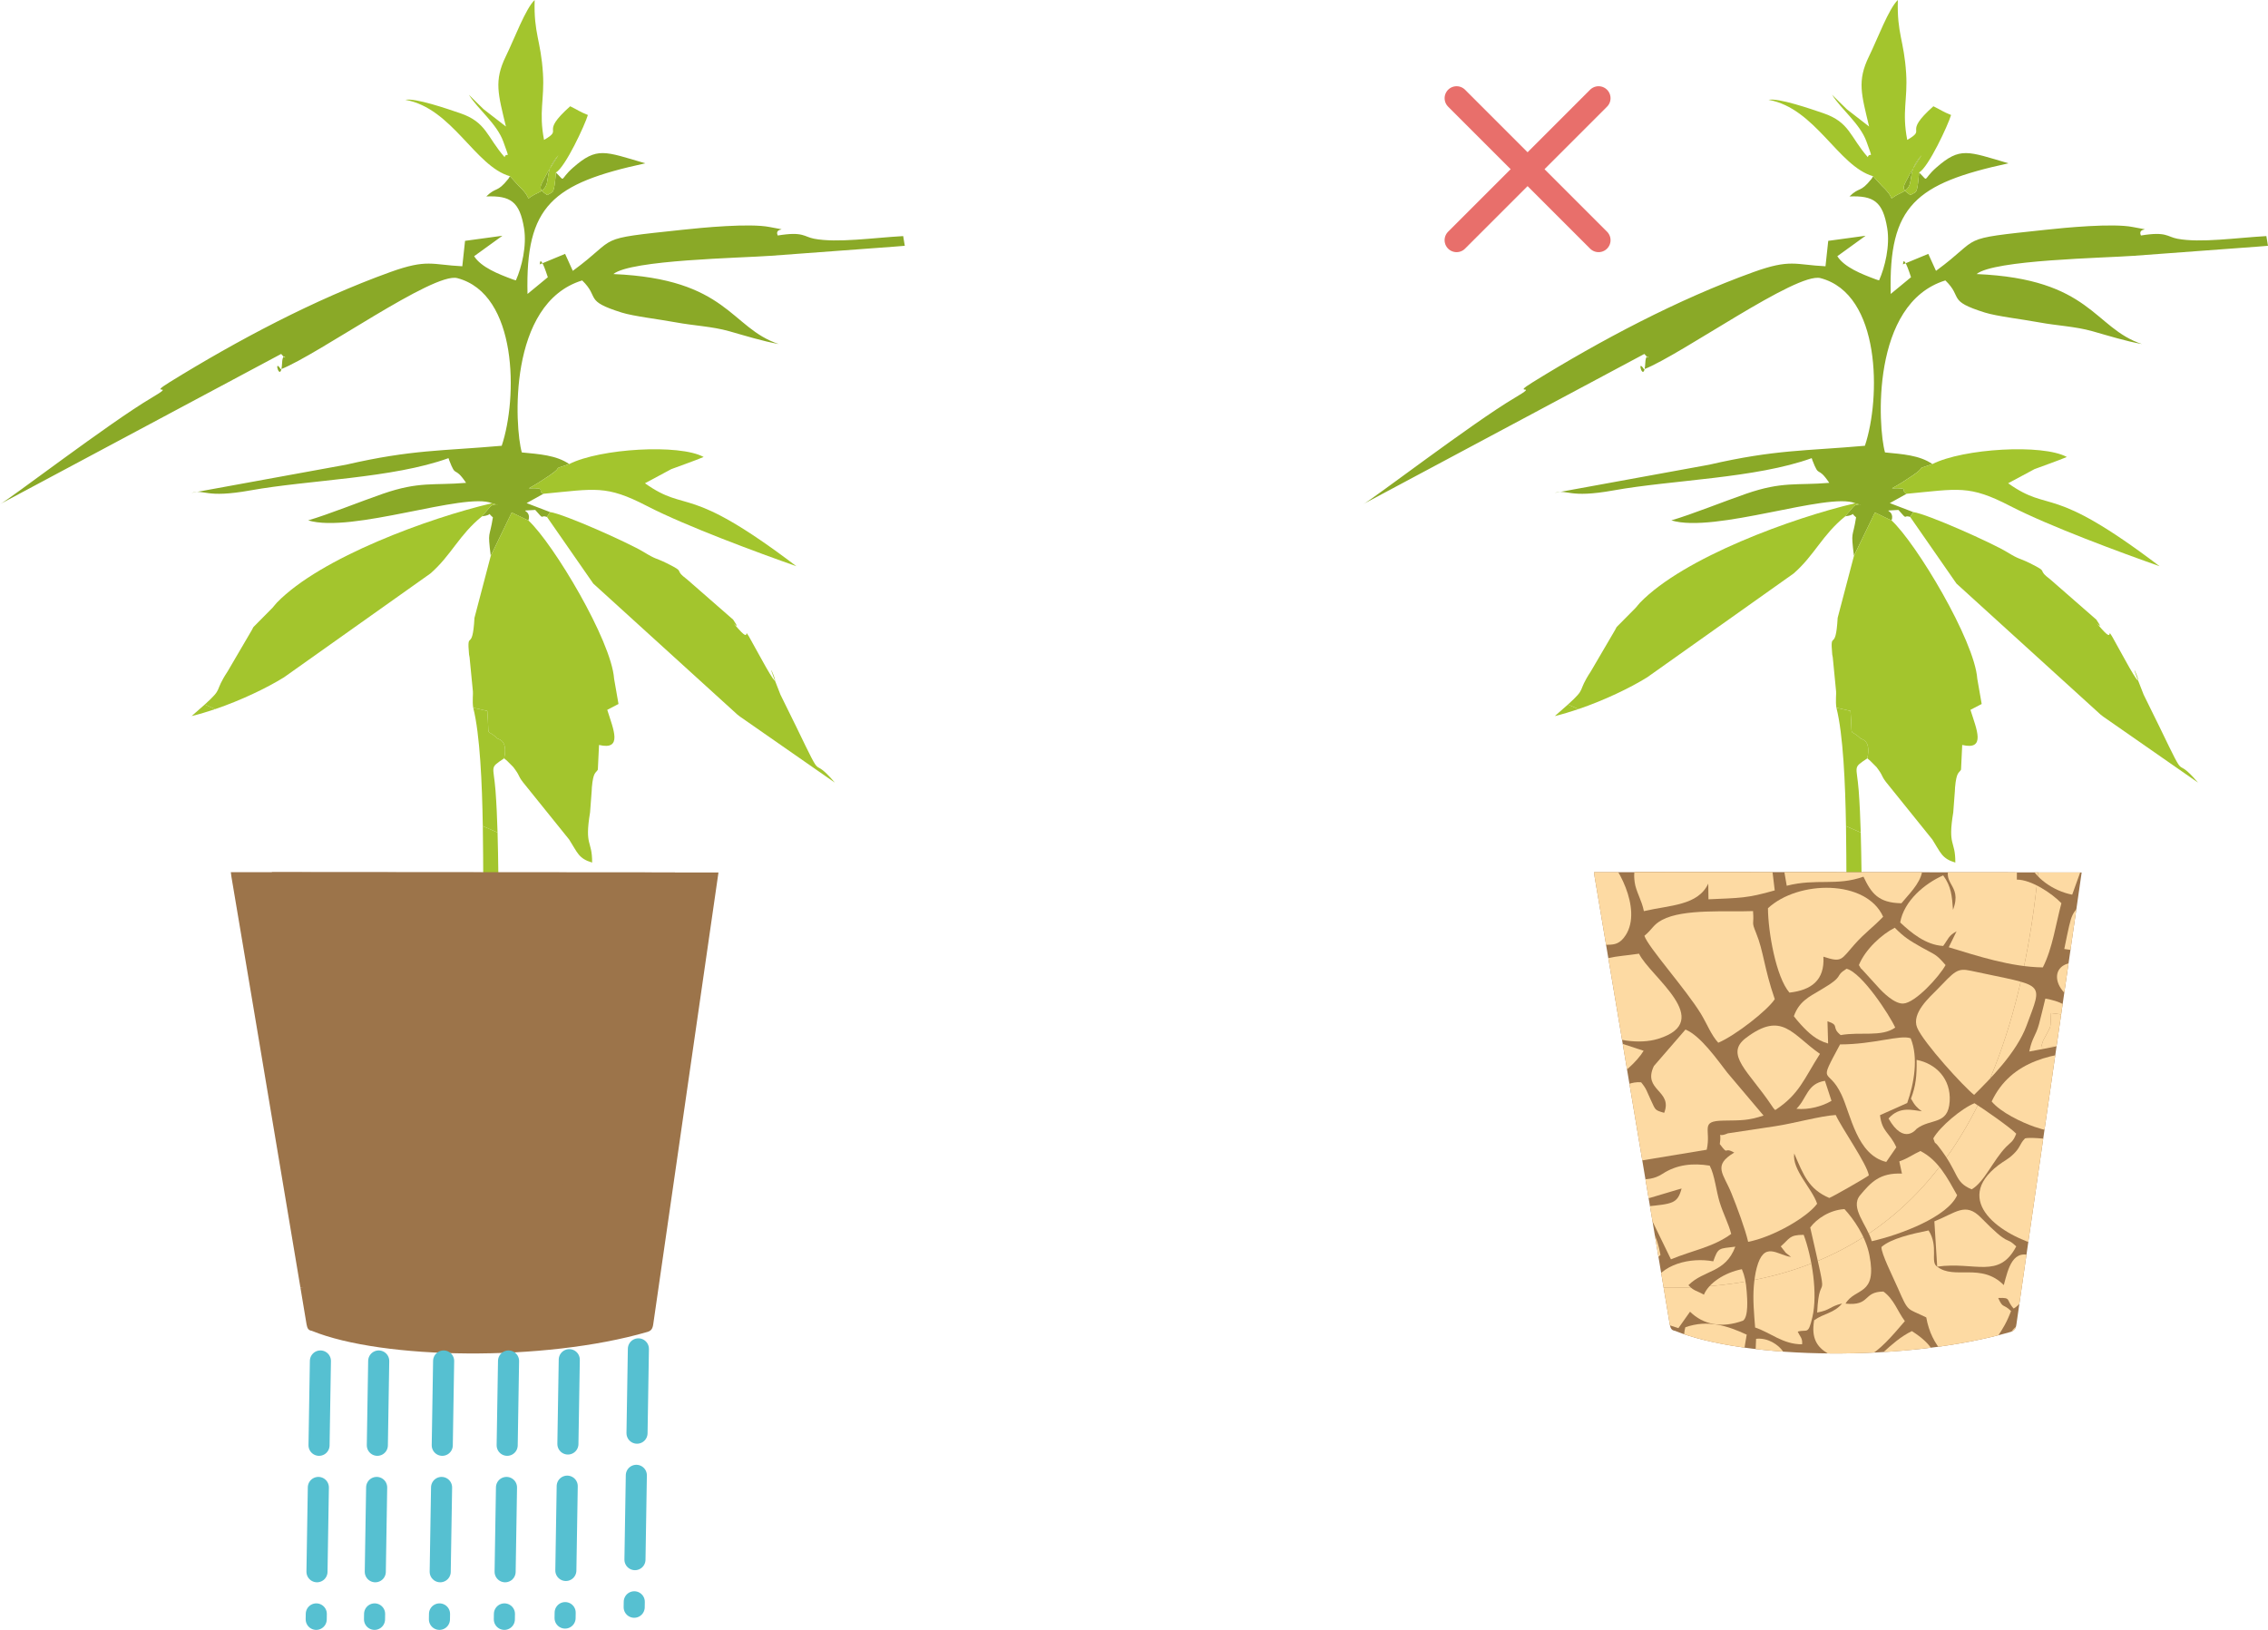 <?xml version="1.0" encoding="UTF-8"?>
<!DOCTYPE svg PUBLIC "-//W3C//DTD SVG 1.1//EN" "http://www.w3.org/Graphics/SVG/1.1/DTD/svg11.dtd">
<!-- Creator: CorelDRAW X6 -->
<svg xmlns="http://www.w3.org/2000/svg" xml:space="preserve" width="224px" height="161px" version="1.1" style="shape-rendering:geometricPrecision; text-rendering:geometricPrecision; image-rendering:optimizeQuality; fill-rule:evenodd; clip-rule:evenodd"
viewBox="0 0 316462 227461"
 xmlns:xlink="http://www.w3.org/1999/xlink">
 <defs>
  <style type="text/css">
   <![CDATA[
    .str1 {stroke:#E86F6B;stroke-width:3343.07;stroke-linecap:round}
    .str0 {stroke:#56C0D1;stroke-width:2941.9;stroke-linecap:round;stroke-linejoin:round;stroke-dasharray:11767.603 5883.801}
    .fil4 {fill:none}
    .fil6 {fill:none;fill-rule:nonzero}
    .fil0 {fill:#8AA927}
    .fil3 {fill:#9C744A}
    .fil1 {fill:#A3C52D}
    .fil5 {fill:#FDDAA3}
    .fil2 {fill:#9C744A;fill-rule:nonzero}
   ]]>
  </style>
    <clipPath id="id0" style="clip-rule:nonzero">
     <path d="M228123 121719l62340 44 -9099 63025c-88,665 -311,941 -809,1088 -14366,4188 -36954,3883 -46844,-153 -437,-61 -626,-303 -726,-913l-851 -5100c4975,-762 7952,-8028 5540,-14064 -121,-455 -303,-1110 -460,-1531 -80,-733 -220,-1441 -416,-2112 -119,-1394 -670,-3433 -1026,-4787 -206,-1175 -321,-2360 -651,-3497 -468,-2116 -224,-4351 -538,-6504 -48,-764 -103,-1710 -204,-2445 -38,-1269 -485,-3982 -847,-5070 -325,-1172 -602,-2380 -918,-3552 -211,-926 -510,-1815 -672,-2761 -120,-1030 -354,-1948 -587,-2929 -95,-707 -264,-1397 -381,-2116 -232,-2708 -1302,-5075 -2851,-6623z"/>
    </clipPath>
    <clipPath id="id1">
     <path d="M232134 179707c30947,389 48366,-18927 52259,-57949l-61972 -44 80 631 3116 18510 6517 38852zm-3644 -53546c672,4476 1313,8961 1963,13442l4789 32961c234,1622 449,3248 511,4923l-10103 -52175c866,0 1620,-54 2367,40 179,21 427,496 473,809zm1963 13442c-650,-4481 -1291,-8966 -1963,-13442 -46,-313 -294,-788 -473,-809 -747,-94 -1501,-40 -2367,-40l10103 52175c-62,-1675 -277,-3301 -511,-4923l-4789 -32961z"/>
    </clipPath>
 </defs>
 <g id="Слой_x0020_1">
  <g id="_1701679792">
   <g>
    <path class="fil0" d="M77571 24075c1427,1387 388,1072 2402,-694 3336,-2921 4364,-2258 10068,-591 -12982,2815 -16734,5897 -16437,18233l2835 -2335c-1514,-4657 -1008,-335 -1131,-1791l3542 -1467 1073 2368c6646,-4862 2664,-4382 15281,-5728 2730,-294 9364,-943 12185,-388 3333,659 517,-115 1132,1185 3589,-591 3629,174 5076,450 3247,613 8191,-129 12427,-369l224 1354 -1505 122 -17141 1270c-4266,319 -19597,562 -22014,2552 16013,681 16307,7524 23068,9767 -2246,-403 -4519,-1111 -6883,-1783 -2465,-694 -4862,-758 -7507,-1249 -2230,-415 -5874,-844 -7507,-1357 -5355,-1677 -3015,-2058 -5526,-4488 -10435,3207 -9416,20503 -8424,24003 2403,239 4817,376 6614,1625 -2840,961 -510,71 -2735,1578 -1148,780 -1875,1236 -2900,1806 2638,-73 1042,265 2038,761l-2345 1304 3271 1252 -436 677c-1032,-366 -226,650 -1634,-978 -2844,200 -414,-234 -952,1478l-2329 -1119 -2927 6045c-451,-3633 -173,-2337 300,-5366 -980,-836 217,-351 -1526,-142l1099 -1286c617,-787 1943,-5 300,-544 -3750,-1593 -19599,4250 -25652,2391 2812,-817 7328,-2641 10422,-3710 5103,-1765 7044,-1140 11616,-1526 -1725,-2560 -1332,-489 -2367,-3183 -14,-32 -32,-189 -99,-259 -7782,2818 -19510,3032 -27627,4495 -6362,1146 -6343,-211 -8232,351l21554 -3932c9254,-2133 13408,-1907 21744,-2646 2223,-6648 2263,-21183 -6202,-23396 -3328,-873 -19366,10659 -24620,12720 -1152,-1778 25,2295 179,-906 90,-1862 981,110 -134,-1233l-39229 20957c963,-388 15315,-11395 21137,-14826 3704,-2187 -744,-162 2549,-2203 9404,-5804 20135,-11521 30786,-15358 5158,-1856 5785,-1013 10034,-804l383 -3549 5215 -712 -3948 2855c976,1543 3408,2502 5342,3219 111,39 321,116 487,152 817,-1847 1541,-4819 1133,-7293 -614,-3697 -1876,-4550 -5267,-4417 1454,-1415 1471,-447 3064,-2439 53,-69 179,-249 234,-388l1249 1377c2318,2157 325,2026 2612,981 2365,-1076 423,-2512 2902,-5280l-1496 2360c-1028,2065 -1545,2235 -49,3198 866,-583 910,70 1204,-3151z"/>
    <path class="fil1" d="M69426 116187l-2060 -900c-97,-5900 -388,-12773 -1337,-16518l1964 445c329,4247 -274,2215 1391,3834 148,144 1514,158 959,2782 -2093,1414 -1479,899 -1203,4510 138,1837 225,3802 286,5847z"/>
    <path class="fil1" d="M69426 116185l-2060 -899c47,2858 50,5491 62,7426l64 5480 2127 -351c-71,-4000 -87,-7964 -193,-11656z"/>
    <path class="fil1" d="M73730 72637c3463,3202 11578,16748 11955,22084l615 3525 -1570 817c866,2752 2190,5679 -1148,4901l-164 3444c-281,520 -635,232 -836,2497 -13,145 -13,334 -23,483l-226 2984c-796,4822 304,3813 289,7004 -1900,-562 -2029,-1373 -3209,-3218l-6131 -7609c-1042,-1249 -667,-1137 -1376,-2114 -84,-116 -189,-268 -276,-377l-944 -946c-64,-61 -243,-173 -343,-282 553,-2619 -811,-2634 -961,-2783 -1663,-1618 -1063,416 -1387,-3836l-1968 -440c-140,-918 2,-2046 -42,-2277l-463 -4743c-8,-109 -65,-298 -75,-405 -334,-3692 477,-82 757,-5120l2274 -8655 2920 -6051 2332 1117z"/>
    <path class="fil1" d="M76317 72138l437 -675c1923,254 10965,4294 13068,5576 1862,1135 1551,741 3232,1573 2875,1426 707,667 2862,2287l6384 5578c1506,2216 -1107,-801 747,1302 2295,2599 -335,-2252 3047,3925 4740,8657 -747,-3646 2803,5237l2253 4580c4122,8536 1699,3430 5336,7697l-13224 -9205c-105,-85 -255,-197 -361,-278l-20120 -18293 -6464 -9304z"/>
    <path class="fil1" d="M30034 98960l-1464 -642c2708,-2449 1182,-1570 3204,-4642l3378 -5773c67,-111 136,-288 208,-395l2664 -2691c99,-104 201,-251 296,-354 97,-101 202,-248 301,-350 6138,-6336 21324,-11846 30026,-13885 257,85 441,139 568,167 346,85 247,7 0,0 -237,-7 -614,53 -869,378l-1092 1289c-3204,2584 -4269,5415 -7194,7969l-20435 14493c-2392,1487 -6000,3212 -9591,4436z"/>
    <path class="fil1" d="M30034 98960l-1464 -642c-472,425 -1068,951 -1835,1615 1073,-263 2184,-594 3299,-973z"/>
    <path class="fil1" d="M77569 24073c-289,3223 -336,2566 -1202,3151 -1496,-959 -984,-1130 49,-3196l1494 -2358c-2480,2764 -535,4200 -2897,5277 -2291,1046 -302,1173 -2612,-983l-1250 -1372c-4870,-1383 -8052,-9500 -14593,-10660 1418,-284 5867,1261 7646,1866 3689,1253 3715,3304 6204,6133 308,-910 895,802 -182,-2173 -909,-2509 -3535,-4495 -4804,-6536 587,613 1379,1337 2063,2027l3106 2409c-1070,-4493 -1700,-6358 -10,-9805 1173,-2392 2751,-6656 4020,-7853 -139,4735 862,5575 1158,10248 229,3624 -608,5341 152,9279 2882,-1668 -776,-756 3647,-4697 1154,561 1234,722 2471,1218 -410,1389 -3143,7278 -4460,8025z"/>
    <path class="fil1" d="M75826 68911c-998,-497 597,-834 -2038,-763 1030,-575 1749,-1023 2902,-1805 2223,-1508 -105,-622 2728,-1578 4301,-2181 15406,-2841 18763,-989 -1491,610 -3034,1140 -4517,1695l-3674 1972c6086,4308 5659,-170 21130,11575 -5223,-1835 -15393,-5582 -20837,-8397 -5753,-2977 -7198,-2391 -14457,-1710z"/>
   </g>
   <g>
    <path class="fil2" d="M37909 121719l62340 44 -9099 63025c-88,665 -310,941 -809,1088 -14366,4188 -36954,3883 -46844,-153 -437,-61 -625,-303 -726,-913l-851 -5100c4975,-762 7952,-8028 5540,-14064 -120,-455 -303,-1110 -460,-1531 -80,-733 -220,-1441 -416,-2112 -119,-1394 -670,-3433 -1026,-4787 -206,-1175 -321,-2360 -651,-3497 -468,-2116 -224,-4351 -538,-6504 -48,-764 -103,-1710 -204,-2445 -38,-1269 -484,-3982 -847,-5070 -324,-1172 -602,-2380 -918,-3552 -210,-926 -510,-1815 -672,-2761 -120,-1030 -354,-1948 -587,-2929 -95,-707 -264,-1397 -381,-2116 -232,-2708 -1302,-5075 -2851,-6623z"/>
    <path class="fil3" d="M41920 179707c30947,389 48366,-18927 52259,-57949l-61972 -44 80 631 3116 18510 6517 38852zm-3644 -53546c672,4476 1313,8961 1963,13442l4789 32961c234,1622 449,3248 511,4923l-10102 -52175c865,0 1619,-54 2366,40 179,21 427,496 473,809zm1963 13442c-650,-4481 -1291,-8966 -1963,-13442 -46,-313 -294,-788 -473,-809 -747,-94 -1501,-40 -2366,-40l10102 52175c-62,-1675 -277,-3301 -511,-4923l-4789 -32961z"/>
   </g>
  </g>
  <line class="fil4 str0" x1="44705" y1="189933" x2="44120" y2= "225990" />
  <line class="fil4 str0" x1="52841" y1="189933" x2="52256" y2= "225990" />
  <line class="fil4 str0" x1="61900" y1="189933" x2="61314" y2= "225990" />
  <line class="fil4 str0" x1="70958" y1="189933" x2="70372" y2= "225990" />
  <line class="fil4 str0" x1="79431" y1="189753" x2="78846" y2= "225809" />
  <line class="fil4 str0" x1="89076" y1="188243" x2="88489" y2= "224300" />
  <g id="_1701685296">
   <path class="fil4 str1" d="M203244 13705c6604,6604 13208,13208 19812,19813"/>
   <path class="fil4 str1" d="M223055 13705c-6605,6604 -13209,13208 -19813,19813"/>
  </g>
  <g id="_1701686192">
   <path class="fil0" d="M267785 24075c1427,1387 388,1072 2402,-694 3336,-2921 4364,-2258 10067,-591 -12981,2815 -16733,5897 -16436,18233l2835 -2335c-1514,-4657 -1008,-335 -1131,-1791l3542 -1467 1073 2368c6646,-4862 2664,-4382 15281,-5728 2729,-294 9364,-943 12185,-388 3333,659 517,-115 1132,1185 3589,-591 3629,174 5076,450 3247,613 8191,-129 12427,-369l224 1354 -1505 122 -17141 1270c-4266,319 -19597,562 -22014,2552 16013,681 16307,7524 23068,9767 -2246,-403 -4519,-1111 -6883,-1783 -2466,-694 -4863,-758 -7507,-1249 -2230,-415 -5874,-844 -7507,-1357 -5355,-1677 -3015,-2058 -5526,-4488 -10435,3207 -9416,20503 -8424,24003 2403,239 4817,376 6614,1625 -2840,961 -510,71 -2735,1578 -1148,780 -1875,1236 -2900,1806 2638,-73 1042,265 2038,761l-2345 1304 3271 1252 -436 677c-1032,-366 -226,650 -1634,-978 -2845,200 -414,-234 -952,1478l-2329 -1119 -2927 6045c-451,-3633 -173,-2337 300,-5366 -980,-836 217,-351 -1527,-142l1100 -1286c617,-787 1943,-5 300,-544 -3750,-1593 -19599,4250 -25652,2391 2812,-817 7328,-2641 10422,-3710 5103,-1765 7044,-1140 11616,-1526 -1725,-2560 -1333,-489 -2367,-3183 -14,-32 -32,-189 -99,-259 -7783,2818 -19510,3032 -27627,4495 -6362,1146 -6343,-211 -8232,351l21554 -3932c9254,-2133 13408,-1907 21743,-2646 2224,-6648 2264,-21183 -6201,-23396 -3328,-873 -19366,10659 -24620,12720 -1152,-1778 25,2295 179,-906 90,-1862 981,110 -134,-1233l-39229 20957c963,-388 15315,-11395 21136,-14826 3705,-2187 -743,-162 2550,-2203 9404,-5804 20135,-11521 30786,-15358 5158,-1856 5785,-1013 10034,-804l383 -3549 5215 -712 -3948 2855c976,1543 3408,2502 5342,3219 110,39 321,116 487,152 817,-1847 1541,-4819 1133,-7293 -614,-3697 -1876,-4550 -5267,-4417 1454,-1415 1471,-447 3064,-2439 53,-69 179,-249 234,-388l1248 1377c2319,2157 326,2026 2613,981 2365,-1076 423,-2512 2902,-5280l-1496 2360c-1028,2065 -1545,2235 -49,3198 866,-583 910,70 1204,-3151z"/>
   <path class="fil1" d="M259639 116187l-2059 -900c-97,-5900 -388,-12773 -1337,-16518l1964 445c329,4247 -274,2215 1391,3834 148,144 1514,158 959,2782 -2093,1414 -1479,899 -1203,4510 138,1837 225,3802 285,5847z"/>
   <path class="fil1" d="M259639 116185l-2059 -899c47,2858 50,5491 62,7426l63 5480 2128 -351c-72,-4000 -87,-7964 -194,-11656z"/>
   <path class="fil1" d="M263944 72637c3463,3202 11578,16748 11954,22084l616 3525 -1570 817c866,2752 2190,5679 -1148,4901l-164 3444c-281,520 -635,232 -836,2497 -13,145 -13,334 -23,483l-226 2984c-796,4822 304,3813 289,7004 -1900,-562 -2029,-1373 -3209,-3218l-6131 -7609c-1042,-1249 -667,-1137 -1376,-2114 -84,-116 -189,-268 -276,-377l-944 -946c-64,-61 -243,-173 -343,-282 553,-2619 -811,-2634 -961,-2783 -1663,-1618 -1063,416 -1387,-3836l-1968 -440c-140,-918 2,-2046 -42,-2277l-463 -4743c-8,-109 -65,-298 -75,-405 -334,-3692 477,-82 757,-5120l2274 -8655 2920 -6051 2332 1117z"/>
   <path class="fil1" d="M266531 72138l436 -675c1924,254 10966,4294 13069,5576 1862,1135 1551,741 3232,1573 2875,1426 707,667 2862,2287l6384 5578c1506,2216 -1107,-801 747,1302 2295,2599 -335,-2252 3047,3925 4740,8657 -747,-3646 2803,5237l2253 4580c4122,8536 1699,3430 5336,7697l-13224 -9205c-105,-85 -255,-197 -361,-278l-20120 -18293 -6464 -9304z"/>
   <path class="fil1" d="M220248 98960l-1464 -642c2708,-2449 1182,-1570 3204,-4642l3378 -5773c67,-111 136,-288 208,-395l2664 -2691c99,-104 201,-251 296,-354 97,-101 202,-248 301,-350 6138,-6336 21324,-11846 30026,-13885 257,85 441,139 568,167 346,85 247,7 0,0 -238,-7 -614,53 -869,378l-1092 1289c-3204,2584 -4269,5415 -7194,7969l-20435 14493c-2392,1487 -6000,3212 -9591,4436z"/>
   <path class="fil1" d="M220248 98960l-1464 -642c-472,425 -1068,951 -1836,1615 1074,-263 2185,-594 3300,-973z"/>
   <path class="fil1" d="M267783 24073c-289,3223 -336,2566 -1202,3151 -1496,-959 -984,-1130 49,-3196l1494 -2358c-2480,2764 -535,4200 -2897,5277 -2291,1046 -302,1173 -2612,-983l-1251 -1372c-4869,-1383 -8051,-9500 -14592,-10660 1417,-284 5867,1261 7646,1866 3689,1253 3715,3304 6204,6133 308,-910 895,802 -182,-2173 -909,-2509 -3535,-4495 -4804,-6536 587,613 1379,1337 2063,2027l3106 2409c-1070,-4493 -1700,-6358 -11,-9805 1174,-2392 2752,-6656 4021,-7853 -139,4735 862,5575 1158,10248 229,3624 -609,5341 152,9279 2882,-1668 -776,-756 3647,-4697 1154,561 1234,722 2471,1218 -410,1389 -3143,7278 -4460,8025z"/>
   <path class="fil1" d="M266040 68911c-998,-497 596,-834 -2038,-763 1030,-575 1749,-1023 2902,-1805 2223,-1508 -105,-622 2728,-1578 4301,-2181 15406,-2841 18763,-989 -1491,610 -3034,1140 -4517,1695l-3674 1972c6086,4308 5658,-170 21130,11575 -5223,-1835 -15393,-5582 -20837,-8397 -5754,-2977 -7198,-2391 -14457,-1710z"/>
  </g>
  <g id="_1701687664">
   <path class="fil2" d="M228123 121719l62340 44 -9099 63025c-88,665 -311,941 -809,1088 -14366,4188 -36954,3883 -46844,-153 -437,-61 -626,-303 -726,-913l-851 -5100c4975,-762 7952,-8028 5540,-14064 -121,-455 -303,-1110 -460,-1531 -80,-733 -220,-1441 -416,-2112 -119,-1394 -670,-3433 -1026,-4787 -206,-1175 -321,-2360 -651,-3497 -468,-2116 -224,-4351 -538,-6504 -48,-764 -103,-1710 -204,-2445 -38,-1269 -485,-3982 -847,-5070 -325,-1172 -602,-2380 -918,-3552 -211,-926 -510,-1815 -672,-2761 -120,-1030 -354,-1948 -587,-2929 -95,-707 -264,-1397 -381,-2116 -232,-2708 -1302,-5075 -2851,-6623z"/>
   <g style="clip-path:url(#id0)">
    <g>
     <g>
      <path id="1" class="fil5" d="M293237 182664c-1120,-3215 -3607,-5655 -7463,-6366 -888,1602 -2591,3609 -3183,5926 -1446,5663 54,79 -3089,5401l1760 1208c1610,687 3285,1272 4447,2593l-6623 -2315c-1340,1175 -2223,1658 -2940,3466 1292,2402 5810,7178 7707,8470 1160,-391 6925,-3475 5486,-7092 1612,941 96,986 1765,1422 1145,300 4808,-1813 5782,-2402l-2704 -9506c-3183,241 -4804,2549 -7810,2600l6865 -3405z"/>
      <path class="fil5" d="M236418 202889l3100 0c473,-1121 1051,-2079 1489,-3517 413,-1347 807,-2582 339,-3811 -2541,-622 -3956,791 -5611,-999 1215,-652 2357,250 6034,352 1354,-2851 1327,-5265 1956,-8655 -2625,-1208 -5383,-2160 -8567,-1026 -615,2430 624,2709 2400,3993l1186 1011c-1182,35 -2396,22 -3345,-479 -1319,-699 -664,-544 -1408,-1767 -845,-1391 -2341,-1486 -3837,-2511 -2232,-1528 -4719,-4286 -7897,-4871 -1018,4742 532,8935 421,13909 4046,836 8575,-1175 11447,-227 1655,546 406,72 -647,1459 204,1056 2396,5775 2940,7139z"/>
      <path class="fil5" d="M272512 126971c-144,-1873 -217,-3227 -1371,-4807 -2589,1140 -5474,3569 -5999,6568 1484,1397 3549,3149 5999,3281 724,-970 719,-1423 1867,-2041l-1091 2223c3936,1192 8652,2758 13128,2811 1364,-2659 1827,-6162 2594,-8956 -1312,-1374 -4214,-3303 -6221,-3294l22 -2130c-2332,569 -1035,1017 -2417,607l-509 -226c-1761,-1016 -1083,776 -1076,-1793 846,-438 1112,-29 2268,-136 -368,-962 -1401,-2626 -2210,-3284 -1673,645 -1556,384 -2868,1737 -782,805 -1722,1696 -2236,2589 -1964,3401 1557,3072 120,6851z"/>
      <path class="fil5" d="M239971 159663c1318,1744 432,284 2012,1190 -3066,1817 -1494,2932 -384,5685 740,1832 1930,5007 2328,6768 3423,-657 8191,-3379 9625,-5315 -709,-2163 -3522,-4731 -3198,-7019 1306,3037 2016,4976 4896,6210 593,-227 4998,-2760 5518,-3146 -226,-1561 -3831,-6671 -4617,-8431 -2066,112 -5879,1180 -8478,1569l-6586 992c-1690,738 -789,-664 -1116,1497z"/>
      <path class="fil5" d="M224898 113427c325,1633 714,4829 1986,5511l1921 518c25,1463 -1065,1102 -706,3693 177,1268 998,2517 1279,4005 3659,-851 7540,-763 8983,-3840l28 2190c4401,-201 5342,-124 9247,-1242l-780 -6512 -6346 -390c-553,1779 -1235,5122 -3667,3440l2419 -465 904 -3864c-2437,-2143 -5747,-2310 -8063,-4288 -5702,-4869 -3584,326 -7205,1244z"/>
      <path class="fil5" d="M232210 155302c-1351,-381 -1202,-389 -1839,-1738 -645,-1364 -572,-1526 -1377,-2522 -2519,-236 -4901,2263 -7151,4083 484,555 -518,371 1335,931 1125,339 1167,167 2255,30 333,1498 1949,4311 2803,6004l9909 -1638c660,-2870 -1050,-4016 2364,-4065 2505,-37 3415,5 5568,-704l-5062 -5992c-1359,-1750 -3736,-5160 -5833,-6011l-4408 5092c-1640,3430 2678,3383 1436,6530z"/>
      <path class="fil5" d="M229453 130599c475,1537 5789,7456 7870,10863 872,1429 1446,2989 2435,4058 2357,-996 6874,-4514 7883,-6082 -1511,-4385 -1548,-6663 -2612,-9254 -696,-1693 -251,-1009 -422,-3037 -3538,152 -9721,-374 -12705,1242 -1260,682 -1267,1218 -2449,2210z"/>
      <path class="fil5" d="M270306 176768c-1033,-615 252,-2761 -1202,-5053 -2337,473 -5247,1133 -6576,2313 -45,900 1573,4091 2317,5794 1487,3407 1222,2696 3934,4032 741,4149 3308,6156 5938,7854l942 -976c224,-291 462,-694 804,-1177 1520,-2153 3074,-3662 4144,-6597 -1138,-1092 -1100,-284 -1787,-1815 1892,-76 1023,234 2157,1474 1425,-781 4122,-4970 2876,-7178 -3022,-1431 -3639,1628 -4254,3905 -3154,-3188 -6900,-692 -9293,-2576z"/>
      <path class="fil5" d="M217896 129581c-2490,379 -2800,1342 -2537,4070 2607,518 3218,674 5720,-960 2714,-1771 4200,249 5763,-2188 2367,-3690 -1290,-10168 -3324,-11623 1223,-2056 -111,-5264 -1239,-6974 -3804,473 -5409,3147 -6450,6846 -1443,5125 -52,7934 2067,10829z"/>
      <path class="fil5" d="M275454 152797c2213,-2195 5920,-5874 7323,-9670 2335,-6317 2683,-5376 -7779,-7651 -1931,-421 -2239,79 -4754,2676 -936,966 -3577,3241 -2732,5267 873,2090 6509,8263 7942,9378z"/>
      <path class="fil5" d="M265794 184369c-1031,-1374 -1514,-3066 -2995,-4124 -2909,25 -1765,2043 -5284,1685 1335,-2287 4468,-1028 3330,-6780 -522,-2639 -2215,-5043 -3474,-6412 -2036,110 -3883,1342 -4782,2564 2813,12381 1284,5237 969,11873 1951,-373 1659,-821 3481,-1267 -1145,1377 -2523,1356 -3905,2342 -428,2526 416,3727 1879,4617 4424,2688 6962,1 10781,-4498z"/>
      <path class="fil5" d="M288696 165321c2858,-708 2584,-2395 3420,-5243 -1244,-607 -8540,-1530 -9556,-1207 -806,829 -587,1210 -1642,2220 -770,739 -1250,887 -2071,1513 -6531,4976 323,9868 6198,11366 2516,-2633 5103,-5728 3651,-8649z"/>
      <path class="fil5" d="M275696 107714c-541,1454 37,1369 963,2826 1346,2121 1672,3736 3418,5347 1876,1731 679,288 1105,2830 3706,281 6486,1383 10111,-13 871,-6056 -665,-2404 488,-5325 477,-1207 291,-3479 535,-5665l-16620 0z"/>
      <path class="fil5" d="M241137 202889l13937 0 517 -11132c-1023,-859 -3559,-2646 -5621,-2101 -1874,494 -4361,1619 -5744,2636 -794,5626 -1803,6209 -3089,10597z"/>
      <path class="fil5" d="M302127 127020l0 -8470 -9562 1159 -1604 5395c-2085,3213 -1710,1381 -2922,7333l8610 1257c847,-2024 1636,-1944 2728,-4170 -279,-741 670,-652 -1030,-1018 2847,-94 2056,-152 3780,-1486z"/>
      <path class="fil5" d="M246692 126749c15,3285 1121,9610 2997,11776 3042,-339 4939,-1722 4737,-5015 2611,855 2434,440 4321,-1684 1524,-1715 2405,-2225 4017,-3888 -2354,-5242 -11852,-5109 -16072,-1189z"/>
      <path class="fil5" d="M302127 170082l0 -3139c-3832,-1048 -5060,-2673 -10177,-3001 -1910,5318 -3702,6565 -4692,9998l1001 760c2038,1440 5956,5181 8520,3763 2290,-2551 2111,-7249 5348,-8381z"/>
      <path class="fil5" d="M211202 157370c708,602 881,164 2089,-184 -993,1947 2,2807 680,4064 -1770,1445 -1557,2388 -2074,5979 3432,626 6146,1609 9984,1696 1115,-1359 1302,-1855 1408,-3916 1328,-533 1671,-605 2584,-1220 252,-2264 -440,-3952 -1261,-5660 -984,-2048 473,-147 -3923,-2613 -1634,1164 -1267,1361 -2383,2609 -2471,-1514 -990,-300 -2782,-2239 -2311,182 -2855,509 -4322,1484z"/>
      <path class="fil5" d="M277906 153714c1259,1523 4172,2914 6002,3547 2648,915 5642,1182 8661,1189 710,-4152 97,-7510 349,-11793 -6327,122 -12292,1296 -15012,7057z"/>
      <path class="fil5" d="M256751 145756c-3189,5946 -1671,2999 207,7026 1311,2809 2143,8379 6237,9374l1409 -2045c-934,-2097 -1996,-2092 -2277,-4483l3795 -1695c969,-2759 1586,-6338 484,-9031 -1449,-538 -5160,852 -9855,854z"/>
      <path class="fil5" d="M220957 135473c-57,3286 -177,7092 2021,8433 2071,1263 5733,1890 8391,1068 8065,-2491 -1167,-8721 -2668,-11881 -3490,514 -5287,312 -7744,2380z"/>
      <path class="fil5" d="M235594 179354c2178,-2183 5134,-1636 6544,-5374 -2315,291 -2386,87 -3078,2046 -3123,-587 -7374,346 -8644,3524 -313,-1313 139,-587 -587,-1490l-6754 12c2183,3515 6383,5820 11120,7278l1623 -2294c1842,1807 4400,2344 7397,1251 787,-567 583,-3108 513,-4035 -102,-1346 -276,-2210 -677,-3150 -2475,495 -4643,1971 -5297,3561 -1003,-578 -1399,-498 -2160,-1329z"/>
      <path class="fil5" d="M248607 116145c-120,2867 219,4760 704,7468 4147,-1063 6932,79 10706,-1267 1092,2309 2071,3661 5299,3708 884,-1105 2594,-2693 2890,-4418 -1342,-2303 -4386,-3410 -7791,-2377l-2041 -2008c-3081,-2097 -6641,-1738 -9767,-1106z"/>
      <path class="fil5" d="M238566 162674c-2320,-380 -4575,-174 -6574,1133 -2430,1590 -4229,-97 -6512,1845 -700,597 -1672,1863 -296,2576 786,408 8288,-2076 9459,-2363 -586,2134 -1232,2126 -5069,2525l3580 7358c2949,-1240 5852,-1671 8409,-3547 -374,-1434 -1084,-2734 -1609,-4414 -492,-1580 -686,-3771 -1388,-5113z"/>
      <path class="fil5" d="M294855 136564c-1021,2066 -205,281 -2144,1592 316,775 678,996 1105,1514l-1222 3733 3132 2778c-556,615 -998,1058 -1100,2021 -26,267 56,1071 146,1298 1979,4972 7355,-1785 7355,-1785l0 -10251 -5949 -1928c-1861,1804 -552,1460 -1323,1028z"/>
      <path class="fil5" d="M210757 198705c11694,-1193 11151,-2308 10563,-7089 -442,-3587 -865,-4178 -4953,-2733 -1055,-1855 -3527,-2836 -5610,-3448l0 13270z"/>
      <path class="fil5" d="M269582 107714c-2290,1661 -6536,4048 -7188,7931 9138,4946 6298,4622 10785,1247 1499,-1128 1999,-1488 3122,-2833 -331,-1361 79,-84 -625,-1351l-2223 -4994 -3871 0z"/>
      <path class="fil5" d="M259551 166801c-1469,1760 976,4137 1625,6417 4068,-923 10575,-3408 11911,-6417 -1374,-2451 -2649,-4916 -5125,-6168 -1090,496 -1640,983 -2945,1444l371 1707c-3094,-134 -4336,1218 -5837,3017z"/>
      <path class="fil5" d="M250846 185836c1338,-379 1440,540 2040,-2004 774,-3276 -46,-8386 -1211,-11505 -2046,10 -1909,505 -3200,1613l702 894c14,14 682,533 736,584 -1943,-275 -3766,-2327 -4792,1519 -209,782 -335,1725 -402,2536 -157,1932 34,3863 181,5788 2146,711 3901,2370 6556,2342 87,-852 -291,-1055 -610,-1767z"/>
      <path class="fil5" d="M286041 202889l16086 0 0 -8675c-7058,328 -5155,1225 -7188,1720 -2613,635 -1063,359 -3158,1474 -523,278 -187,-23 -1004,498 -665,425 -141,124 -869,692 -1966,1530 -3243,1630 -3867,4291z"/>
      <path class="fil5" d="M251645 107714c-744,2527 -1266,2592 -751,5656 6699,217 7696,2989 9521,2253 1449,-1384 1912,-2621 3377,-4142l3938 -3767 -16085 0z"/>
      <path class="fil5" d="M302127 165917l0 -15659 -529 426c-137,122 -88,618 -2639,2228 -1829,1152 -2300,842 -3890,1610l-1974 7124c101,83 8388,4011 9032,4271z"/>
      <path class="fil5" d="M231200 107714c-426,3410 5792,3583 7953,5761 846,853 1177,2665 6980,2170l49 -7931 -14982 0z"/>
      <path class="fil5" d="M210757 173891l0 2708c2569,716 7418,2402 9932,2447 819,-1636 1409,-5531 721,-7368 -798,-2128 -4953,-1305 -9239,-1875l-1414 4088z"/>
      <path class="fil5" d="M247703 154916c3365,-2190 4028,-4378 6245,-7843 -3920,-2719 -5279,-6046 -10340,-2213 -3021,2287 426,4691 3570,9384 323,483 288,441 525,672z"/>
      <path class="fil5" d="M272973 202348c465,-1277 2498,-5420 2494,-6240 -5,-1424 -2800,-4059 -4326,-4482 -311,37 -6555,4094 -6497,10931 3260,-676 5287,71 8329,-209z"/>
      <path class="fil5" d="M250304 141818l401 506c194,229 406,477 595,681 1070,1158 2145,2168 3785,2624l-89 -3106c1793,599 446,806 1844,1929 2763,-493 5706,313 7607,-1048 -744,-1680 -4647,-7677 -6787,-8209 -1872,1179 -16,848 -3652,2977 -1646,965 -2975,1613 -3704,3646z"/>
      <path class="fil5" d="M210757 137216l0 2730c400,587 2750,6330 4371,7027 1727,42 3652,-620 4789,-1586 144,-13179 -2275,-9045 -9160,-8171z"/>
      <path class="fil5" d="M275113 165978c1750,-979 2995,-4051 4792,-5905 667,-689 981,-685 1429,-1859 -750,-804 -4670,-3549 -5823,-4251 -1787,712 -4841,3278 -5750,4908 349,993 105,324 687,1066 3012,3845 2166,4985 4665,6041z"/>
      <path class="fil5" d="M259379 134681c561,927 16,122 598,782l2105 2315c595,669 2241,2327 3475,2273 1690,-72 5046,-3771 5917,-5370 -1401,-1637 -1468,-1400 -3425,-2516 -1591,-908 -2357,-1367 -3662,-2696 -1799,912 -4107,2997 -5008,5212z"/>
      <path class="fil5" d="M302127 116023l0 -8309 -8565 0 -178 6460c3435,1137 4490,1607 8743,1849z"/>
      <path class="fil5" d="M270306 176768c5273,-744 8625,1795 11030,-2828 -1693,-1600 -687,309 -4951,-4034 -2143,-2183 -3479,-646 -6474,542l395 6320z"/>
      <path class="fil5" d="M210757 112752l1936 937c-162,1339 -2043,4188 1243,5222 2289,-4006 1144,-3747 -143,-4874 4359,-222 7652,-4749 7583,-6323l-10619 0 0 5038z"/>
      <path class="fil5" d="M265609 196435c905,-949 829,-1449 2002,-2626 1827,-1828 4829,-4446 -841,-8046 -3105,1514 -5103,4593 -7380,5437 1251,2342 4176,3622 6219,5235z"/>
      <path class="fil5" d="M257045 202889l6006 0c2165,-5407 -413,-8994 -5949,-9680 -204,2048 388,1737 82,2658 -557,1675 -1745,481 -139,7022z"/>
      <path class="fil5" d="M210757 182364l0 741c1003,518 4072,4182 8463,4068 2255,-60 1715,-3117 1561,-6096 -1085,-652 -6260,-1917 -7622,-2084 -816,2056 -889,2021 -2402,3371z"/>
      <path class="fil5" d="M230062 202889l5305 0c-879,-1945 -839,-2276 -3320,-2669l692 -1113c251,-781 226,-224 -40,-1005l-1283 -2188c-3671,919 -4826,-809 -7748,1422 -130,5055 4682,4739 6394,5553z"/>
      <path class="fil5" d="M222774 176893c3926,-40 6308,920 8919,-1763 -1016,-5401 -3263,-6104 -7761,-5030l-1158 6793z"/>
      <path class="fil5" d="M266645 153318c526,971 918,1334 1521,1767 -1239,-134 -3094,-771 -4650,1010 2163,3804 3894,1457 3923,1435 1972,-1502 4393,-463 4608,-3819 204,-3143 -1920,-5289 -4615,-5799 40,2227 -110,3644 -787,5406z"/>
      <path class="fil5" d="M302127 192288l0 -10830c-2647,896 -2782,1978 -4107,3021l-1364 961c483,7082 2432,6995 5471,6848z"/>
      <path class="fil5" d="M210757 135580c1775,-206 2534,-254 3599,-1322 1162,-2576 -714,-8497 -814,-11688l-2785 246 0 12764z"/>
      <polygon class="fil5" points="210757,200634 210757,202889 223929,202889 222274,198363 "/>
      <path class="fil5" d="M292594 143403l1222 -3733c-427,-518 -789,-739 -1105,-1514 1939,-1311 1123,474 2144,-1592 428,-1760 -1442,-1977 -4986,-2204 -4286,-275 -3895,4864 2295,6343l430 2700z"/>
      <path class="fil5" d="M223867 151133c2128,-598 4675,-3119 5476,-4491l-7489 -2459c-981,3425 -481,5476 2013,6950z"/>
      <path class="fil5" d="M217803 149368c-1115,-586 -612,-431 -2096,-728 18,3164 1225,3769 1688,6519 2596,-791 2893,-1050 4498,-2633l-1907 -5133c-1664,120 -3036,239 -2183,1975z"/>
      <path class="fil5" d="M274710 202889l8682 0c-1329,-1599 -4707,-4872 -6491,-5379 -663,1812 -1713,3079 -2191,5379z"/>
      <path class="fil5" d="M302127 180328l0 -1158 -3576 -774 -1003 861c-1523,901 -4747,-199 -2982,2954 562,1003 655,1046 1601,1598 1416,-370 4945,-2631 5960,-3481z"/>
      <path class="fil5" d="M210757 155155c2603,-342 2960,-795 3771,-3027 -575,-1588 -2830,-6549 -3771,-7450l0 10477z"/>
      <path class="fil5" d="M283148 120417c705,2013 3306,3925 5996,4440l1536 -4278c-1901,-75 -6432,-1323 -7532,-162z"/>
      <path class="fil5" d="M286743 146065l4724 -1419c-344,-999 -871,-2333 -1877,-2825 -1444,-113 -2318,-344 -3400,-433 -157,2439 130,1445 -774,3225 -505,991 -164,98 -600,1477l1927 -25z"/>
      <path class="fil5" d="M302127 178266l0 -7998c-1991,1293 -3589,4093 -3532,7560l3532 438z"/>
      <path class="fil5" d="M302127 134970l0 -6745c-1515,838 -3646,2736 -4087,5265 952,699 2316,774 4087,1480z"/>
      <path class="fil5" d="M286743 146065l-1927 25c436,-1379 95,-486 600,-1477 904,-1780 617,-786 774,-3225 1082,89 1956,320 3400,433 -757,-1477 -2237,-2111 -4192,-2463 -299,1188 -550,2331 -878,3540 -478,1753 -963,1849 -1364,3848l3587 -681z"/>
      <path class="fil5" d="M247217 107714c555,2880 1074,4906 2940,5932l914 -5932 -3854 0z"/>
      <path class="fil5" d="M292920 118798c1792,-62 4653,113 4911,-1170 -174,-1249 352,-1070 -1764,-1508 -1436,-299 -1650,-283 -3085,-131l-62 2809z"/>
      <path class="fil5" d="M223519 107714c294,805 390,1018 908,1837l1427 1658c945,-889 2623,-2282 3247,-3495l-5582 0z"/>
      <path class="fil5" d="M250665 154741c1737,175 3702,-385 4891,-1117l-914 -2790c-2513,393 -2496,2441 -3977,3907z"/>
      <path class="fil5" d="M244932 189397c2171,5 2798,434 3854,-808 -632,-916 -2123,-1945 -3751,-1747l-103 2555z"/>
      <path class="fil5" d="M210757 121721l2342 -175c-10,-1943 -1190,-3616 -2342,-4550l0 4725z"/>
     </g>
    </g>
   </g>
   <path class="fil6" d="M228123 121719l62340 44 -9099 63025c-88,665 -311,941 -809,1088 -14366,4188 -36954,3883 -46844,-153 -437,-61 -626,-303 -726,-913l-851 -5100c4975,-762 7952,-8028 5540,-14064 -121,-455 -303,-1110 -460,-1531 -80,-733 -220,-1441 -416,-2112 -119,-1394 -670,-3433 -1026,-4787 -206,-1175 -321,-2360 -651,-3497 -468,-2116 -224,-4351 -538,-6504 -48,-764 -103,-1710 -204,-2445 -38,-1269 -485,-3982 -847,-5070 -325,-1172 -602,-2380 -918,-3552 -211,-926 -510,-1815 -672,-2761 -120,-1030 -354,-1948 -587,-2929 -95,-707 -264,-1397 -381,-2116 -232,-2708 -1302,-5075 -2851,-6623z"/>
   <path class="fil3" d="M232134 179707c30947,389 48366,-18927 52259,-57949l-61972 -44 80 631 3116 18510 6517 38852zm-3644 -53546c672,4476 1313,8961 1963,13442l4789 32961c234,1622 449,3248 511,4923l-10103 -52175c866,0 1620,-54 2367,40 179,21 427,496 473,809zm1963 13442c-650,-4481 -1291,-8966 -1963,-13442 -46,-313 -294,-788 -473,-809 -747,-94 -1501,-40 -2367,-40l10103 52175c-62,-1675 -277,-3301 -511,-4923l-4789 -32961z"/>
   <g style="clip-path:url(#id1)">
    <g>
     <g>
      <path id="1" class="fil5" d="M293237 182664c-1120,-3215 -3607,-5655 -7463,-6366 -888,1602 -2591,3609 -3183,5926 -1446,5663 54,79 -3089,5401l1760 1208c1610,687 3285,1272 4447,2593l-6623 -2315c-1340,1175 -2223,1658 -2940,3466 1292,2402 5810,7178 7707,8470 1160,-391 6925,-3475 5486,-7092 1612,941 96,986 1765,1422 1145,300 4808,-1813 5782,-2402l-2704 -9506c-3183,241 -4804,2549 -7810,2600l6865 -3405z"/>
      <path class="fil5" d="M236418 202889l3100 0c473,-1121 1051,-2079 1489,-3517 413,-1347 807,-2582 339,-3811 -2541,-622 -3956,791 -5611,-999 1215,-652 2357,250 6034,352 1354,-2851 1327,-5265 1956,-8655 -2625,-1208 -5383,-2160 -8567,-1026 -615,2430 624,2709 2400,3993l1186 1011c-1182,35 -2396,22 -3345,-479 -1319,-699 -664,-544 -1408,-1767 -845,-1391 -2341,-1486 -3837,-2511 -2232,-1528 -4719,-4286 -7897,-4871 -1018,4742 532,8935 421,13909 4046,836 8575,-1175 11447,-227 1655,546 406,72 -647,1459 204,1056 2396,5775 2940,7139z"/>
      <path class="fil5" d="M272512 126971c-144,-1873 -217,-3227 -1371,-4807 -2589,1140 -5474,3569 -5999,6568 1484,1397 3549,3149 5999,3281 724,-970 719,-1423 1867,-2041l-1091 2223c3936,1192 8652,2758 13128,2811 1364,-2659 1827,-6162 2594,-8956 -1312,-1374 -4214,-3303 -6221,-3294l22 -2130c-2332,569 -1035,1017 -2417,607l-509 -226c-1761,-1016 -1083,776 -1076,-1793 846,-438 1112,-29 2268,-136 -368,-962 -1401,-2626 -2210,-3284 -1673,645 -1556,384 -2868,1737 -782,805 -1722,1696 -2236,2589 -1964,3401 1557,3072 120,6851z"/>
      <path class="fil5" d="M239971 159663c1318,1744 432,284 2012,1190 -3066,1817 -1494,2932 -384,5685 740,1832 1930,5007 2328,6768 3423,-657 8191,-3379 9625,-5315 -709,-2163 -3522,-4731 -3198,-7019 1306,3037 2016,4976 4896,6210 593,-227 4998,-2760 5518,-3146 -226,-1561 -3831,-6671 -4617,-8431 -2066,112 -5879,1180 -8478,1569l-6586 992c-1690,738 -789,-664 -1116,1497z"/>
      <path class="fil5" d="M224898 113427c325,1633 714,4829 1986,5511l1921 518c25,1463 -1065,1102 -706,3693 177,1268 998,2517 1279,4005 3659,-851 7540,-763 8983,-3840l28 2190c4401,-201 5342,-124 9247,-1242l-780 -6512 -6346 -390c-553,1779 -1235,5122 -3667,3440l2419 -465 904 -3864c-2437,-2143 -5747,-2310 -8063,-4288 -5702,-4869 -3584,326 -7205,1244z"/>
      <path class="fil5" d="M232210 155302c-1351,-381 -1202,-389 -1839,-1738 -645,-1364 -572,-1526 -1377,-2522 -2519,-236 -4901,2263 -7151,4083 484,555 -518,371 1335,931 1125,339 1167,167 2255,30 333,1498 1949,4311 2803,6004l9909 -1638c660,-2870 -1050,-4016 2364,-4065 2505,-37 3415,5 5568,-704l-5062 -5992c-1359,-1750 -3736,-5160 -5833,-6011l-4408 5092c-1640,3430 2678,3383 1436,6530z"/>
      <path class="fil5" d="M229453 130599c475,1537 5789,7456 7870,10863 872,1429 1446,2989 2435,4058 2357,-996 6874,-4514 7883,-6082 -1511,-4385 -1548,-6663 -2612,-9254 -696,-1693 -251,-1009 -422,-3037 -3538,152 -9721,-374 -12705,1242 -1260,682 -1267,1218 -2449,2210z"/>
      <path class="fil5" d="M270306 176768c-1033,-615 252,-2761 -1202,-5053 -2337,473 -5247,1133 -6576,2313 -45,900 1573,4091 2317,5794 1487,3407 1222,2696 3934,4032 741,4149 3308,6156 5938,7854l942 -976c224,-291 462,-694 804,-1177 1520,-2153 3074,-3662 4144,-6597 -1138,-1092 -1100,-284 -1787,-1815 1892,-76 1023,234 2157,1474 1425,-781 4122,-4970 2876,-7178 -3022,-1431 -3639,1628 -4254,3905 -3154,-3188 -6900,-692 -9293,-2576z"/>
      <path class="fil5" d="M217896 129581c-2490,379 -2800,1342 -2537,4070 2607,518 3218,674 5720,-960 2714,-1771 4200,249 5763,-2188 2367,-3690 -1290,-10168 -3324,-11623 1223,-2056 -111,-5264 -1239,-6974 -3804,473 -5409,3147 -6450,6846 -1443,5125 -52,7934 2067,10829z"/>
      <path class="fil5" d="M275454 152797c2213,-2195 5920,-5874 7323,-9670 2335,-6317 2683,-5376 -7779,-7651 -1931,-421 -2239,79 -4754,2676 -936,966 -3577,3241 -2732,5267 873,2090 6509,8263 7942,9378z"/>
      <path class="fil5" d="M265794 184369c-1031,-1374 -1514,-3066 -2995,-4124 -2909,25 -1765,2043 -5284,1685 1335,-2287 4468,-1028 3330,-6780 -522,-2639 -2215,-5043 -3474,-6412 -2036,110 -3883,1342 -4782,2564 2813,12381 1284,5237 969,11873 1951,-373 1659,-821 3481,-1267 -1145,1377 -2523,1356 -3905,2342 -428,2526 416,3727 1879,4617 4424,2688 6962,1 10781,-4498z"/>
      <path class="fil5" d="M288696 165321c2858,-708 2584,-2395 3420,-5243 -1244,-607 -8540,-1530 -9556,-1207 -806,829 -587,1210 -1642,2220 -770,739 -1250,887 -2071,1513 -6531,4976 323,9868 6198,11366 2516,-2633 5103,-5728 3651,-8649z"/>
      <path class="fil5" d="M275696 107714c-541,1454 37,1369 963,2826 1346,2121 1672,3736 3418,5347 1876,1731 679,288 1105,2830 3706,281 6486,1383 10111,-13 871,-6056 -665,-2404 488,-5325 477,-1207 291,-3479 535,-5665l-16620 0z"/>
      <path class="fil5" d="M241137 202889l13937 0 517 -11132c-1023,-859 -3559,-2646 -5621,-2101 -1874,494 -4361,1619 -5744,2636 -794,5626 -1803,6209 -3089,10597z"/>
      <path class="fil5" d="M302127 127020l0 -8470 -9562 1159 -1604 5395c-2085,3213 -1710,1381 -2922,7333l8610 1257c847,-2024 1636,-1944 2728,-4170 -279,-741 670,-652 -1030,-1018 2847,-94 2056,-152 3780,-1486z"/>
      <path class="fil5" d="M246692 126749c15,3285 1121,9610 2997,11776 3042,-339 4939,-1722 4737,-5015 2611,855 2434,440 4321,-1684 1524,-1715 2405,-2225 4017,-3888 -2354,-5242 -11852,-5109 -16072,-1189z"/>
      <path class="fil5" d="M302127 170082l0 -3139c-3832,-1048 -5060,-2673 -10177,-3001 -1910,5318 -3702,6565 -4692,9998l1001 760c2038,1440 5956,5181 8520,3763 2290,-2551 2111,-7249 5348,-8381z"/>
      <path class="fil5" d="M211202 157370c708,602 881,164 2089,-184 -993,1947 2,2807 680,4064 -1770,1445 -1557,2388 -2074,5979 3432,626 6146,1609 9984,1696 1115,-1359 1302,-1855 1408,-3916 1328,-533 1671,-605 2584,-1220 252,-2264 -440,-3952 -1261,-5660 -984,-2048 473,-147 -3923,-2613 -1634,1164 -1267,1361 -2383,2609 -2471,-1514 -990,-300 -2782,-2239 -2311,182 -2855,509 -4322,1484z"/>
      <path class="fil5" d="M277906 153714c1259,1523 4172,2914 6002,3547 2648,915 5642,1182 8661,1189 710,-4152 97,-7510 349,-11793 -6327,122 -12292,1296 -15012,7057z"/>
      <path class="fil5" d="M256751 145756c-3189,5946 -1671,2999 207,7026 1311,2809 2143,8379 6237,9374l1409 -2045c-934,-2097 -1996,-2092 -2277,-4483l3795 -1695c969,-2759 1586,-6338 484,-9031 -1449,-538 -5160,852 -9855,854z"/>
      <path class="fil5" d="M220957 135473c-57,3286 -177,7092 2021,8433 2071,1263 5733,1890 8391,1068 8065,-2491 -1167,-8721 -2668,-11881 -3490,514 -5287,312 -7744,2380z"/>
      <path class="fil5" d="M235594 179354c2178,-2183 5134,-1636 6544,-5374 -2315,291 -2386,87 -3078,2046 -3123,-587 -7374,346 -8644,3524 -313,-1313 139,-587 -587,-1490l-6754 12c2183,3515 6383,5820 11120,7278l1623 -2294c1842,1807 4400,2344 7397,1251 787,-567 583,-3108 513,-4035 -102,-1346 -276,-2210 -677,-3150 -2475,495 -4643,1971 -5297,3561 -1003,-578 -1399,-498 -2160,-1329z"/>
      <path class="fil5" d="M248607 116145c-120,2867 219,4760 704,7468 4147,-1063 6932,79 10706,-1267 1092,2309 2071,3661 5299,3708 884,-1105 2594,-2693 2890,-4418 -1342,-2303 -4386,-3410 -7791,-2377l-2041 -2008c-3081,-2097 -6641,-1738 -9767,-1106z"/>
      <path class="fil5" d="M238566 162674c-2320,-380 -4575,-174 -6574,1133 -2430,1590 -4229,-97 -6512,1845 -700,597 -1672,1863 -296,2576 786,408 8288,-2076 9459,-2363 -586,2134 -1232,2126 -5069,2525l3580 7358c2949,-1240 5852,-1671 8409,-3547 -374,-1434 -1084,-2734 -1609,-4414 -492,-1580 -686,-3771 -1388,-5113z"/>
      <path class="fil5" d="M294855 136564c-1021,2066 -205,281 -2144,1592 316,775 678,996 1105,1514l-1222 3733 3132 2778c-556,615 -998,1058 -1100,2021 -26,267 56,1071 146,1298 1979,4972 7355,-1785 7355,-1785l0 -10251 -5949 -1928c-1861,1804 -552,1460 -1323,1028z"/>
      <path class="fil5" d="M210757 198705c11694,-1193 11151,-2308 10563,-7089 -442,-3587 -865,-4178 -4953,-2733 -1055,-1855 -3527,-2836 -5610,-3448l0 13270z"/>
      <path class="fil5" d="M269582 107714c-2290,1661 -6536,4048 -7188,7931 9138,4946 6298,4622 10785,1247 1499,-1128 1999,-1488 3122,-2833 -331,-1361 79,-84 -625,-1351l-2223 -4994 -3871 0z"/>
      <path class="fil5" d="M259551 166801c-1469,1760 976,4137 1625,6417 4068,-923 10575,-3408 11911,-6417 -1374,-2451 -2649,-4916 -5125,-6168 -1090,496 -1640,983 -2945,1444l371 1707c-3094,-134 -4336,1218 -5837,3017z"/>
      <path class="fil5" d="M250846 185836c1338,-379 1440,540 2040,-2004 774,-3276 -46,-8386 -1211,-11505 -2046,10 -1909,505 -3200,1613l702 894c14,14 682,533 736,584 -1943,-275 -3766,-2327 -4792,1519 -209,782 -335,1725 -402,2536 -157,1932 34,3863 181,5788 2146,711 3901,2370 6556,2342 87,-852 -291,-1055 -610,-1767z"/>
      <path class="fil5" d="M286041 202889l16086 0 0 -8675c-7058,328 -5155,1225 -7188,1720 -2613,635 -1063,359 -3158,1474 -523,278 -187,-23 -1004,498 -665,425 -141,124 -869,692 -1966,1530 -3243,1630 -3867,4291z"/>
      <path class="fil5" d="M251645 107714c-744,2527 -1266,2592 -751,5656 6699,217 7696,2989 9521,2253 1449,-1384 1912,-2621 3377,-4142l3938 -3767 -16085 0z"/>
      <path class="fil5" d="M302127 165917l0 -15659 -529 426c-137,122 -88,618 -2639,2228 -1829,1152 -2300,842 -3890,1610l-1974 7124c101,83 8388,4011 9032,4271z"/>
      <path class="fil5" d="M231200 107714c-426,3410 5792,3583 7953,5761 846,853 1177,2665 6980,2170l49 -7931 -14982 0z"/>
      <path class="fil5" d="M210757 173891l0 2708c2569,716 7418,2402 9932,2447 819,-1636 1409,-5531 721,-7368 -798,-2128 -4953,-1305 -9239,-1875l-1414 4088z"/>
      <path class="fil5" d="M247703 154916c3365,-2190 4028,-4378 6245,-7843 -3920,-2719 -5279,-6046 -10340,-2213 -3021,2287 426,4691 3570,9384 323,483 288,441 525,672z"/>
      <path class="fil5" d="M272973 202348c465,-1277 2498,-5420 2494,-6240 -5,-1424 -2800,-4059 -4326,-4482 -311,37 -6555,4094 -6497,10931 3260,-676 5287,71 8329,-209z"/>
      <path class="fil5" d="M250304 141818l401 506c194,229 406,477 595,681 1070,1158 2145,2168 3785,2624l-89 -3106c1793,599 446,806 1844,1929 2763,-493 5706,313 7607,-1048 -744,-1680 -4647,-7677 -6787,-8209 -1872,1179 -16,848 -3652,2977 -1646,965 -2975,1613 -3704,3646z"/>
      <path class="fil5" d="M210757 137216l0 2730c400,587 2750,6330 4371,7027 1727,42 3652,-620 4789,-1586 144,-13179 -2275,-9045 -9160,-8171z"/>
      <path class="fil5" d="M275113 165978c1750,-979 2995,-4051 4792,-5905 667,-689 981,-685 1429,-1859 -750,-804 -4670,-3549 -5823,-4251 -1787,712 -4841,3278 -5750,4908 349,993 105,324 687,1066 3012,3845 2166,4985 4665,6041z"/>
      <path class="fil5" d="M259379 134681c561,927 16,122 598,782l2105 2315c595,669 2241,2327 3475,2273 1690,-72 5046,-3771 5917,-5370 -1401,-1637 -1468,-1400 -3425,-2516 -1591,-908 -2357,-1367 -3662,-2696 -1799,912 -4107,2997 -5008,5212z"/>
      <path class="fil5" d="M302127 116023l0 -8309 -8565 0 -178 6460c3435,1137 4490,1607 8743,1849z"/>
      <path class="fil5" d="M270306 176768c5273,-744 8625,1795 11030,-2828 -1693,-1600 -687,309 -4951,-4034 -2143,-2183 -3479,-646 -6474,542l395 6320z"/>
      <path class="fil5" d="M210757 112752l1936 937c-162,1339 -2043,4188 1243,5222 2289,-4006 1144,-3747 -143,-4874 4359,-222 7652,-4749 7583,-6323l-10619 0 0 5038z"/>
      <path class="fil5" d="M265609 196435c905,-949 829,-1449 2002,-2626 1827,-1828 4829,-4446 -841,-8046 -3105,1514 -5103,4593 -7380,5437 1251,2342 4176,3622 6219,5235z"/>
      <path class="fil5" d="M257045 202889l6006 0c2165,-5407 -413,-8994 -5949,-9680 -204,2048 388,1737 82,2658 -557,1675 -1745,481 -139,7022z"/>
      <path class="fil5" d="M210757 182364l0 741c1003,518 4072,4182 8463,4068 2255,-60 1715,-3117 1561,-6096 -1085,-652 -6260,-1917 -7622,-2084 -816,2056 -889,2021 -2402,3371z"/>
      <path class="fil5" d="M230062 202889l5305 0c-879,-1945 -839,-2276 -3320,-2669l692 -1113c251,-781 226,-224 -40,-1005l-1283 -2188c-3671,919 -4826,-809 -7748,1422 -130,5055 4682,4739 6394,5553z"/>
      <path class="fil5" d="M222774 176893c3926,-40 6308,920 8919,-1763 -1016,-5401 -3263,-6104 -7761,-5030l-1158 6793z"/>
      <path class="fil5" d="M266645 153318c526,971 918,1334 1521,1767 -1239,-134 -3094,-771 -4650,1010 2163,3804 3894,1457 3923,1435 1972,-1502 4393,-463 4608,-3819 204,-3143 -1920,-5289 -4615,-5799 40,2227 -110,3644 -787,5406z"/>
      <path class="fil5" d="M302127 192288l0 -10830c-2647,896 -2782,1978 -4107,3021l-1364 961c483,7082 2432,6995 5471,6848z"/>
      <path class="fil5" d="M210757 135580c1775,-206 2534,-254 3599,-1322 1162,-2576 -714,-8497 -814,-11688l-2785 246 0 12764z"/>
      <polygon class="fil5" points="210757,200634 210757,202889 223929,202889 222274,198363 "/>
      <path class="fil5" d="M292594 143403l1222 -3733c-427,-518 -789,-739 -1105,-1514 1939,-1311 1123,474 2144,-1592 428,-1760 -1442,-1977 -4986,-2204 -4286,-275 -3895,4864 2295,6343l430 2700z"/>
      <path class="fil5" d="M223867 151133c2128,-598 4675,-3119 5476,-4491l-7489 -2459c-981,3425 -481,5476 2013,6950z"/>
      <path class="fil5" d="M217803 149368c-1115,-586 -612,-431 -2096,-728 18,3164 1225,3769 1688,6519 2596,-791 2893,-1050 4498,-2633l-1907 -5133c-1664,120 -3036,239 -2183,1975z"/>
      <path class="fil5" d="M274710 202889l8682 0c-1329,-1599 -4707,-4872 -6491,-5379 -663,1812 -1713,3079 -2191,5379z"/>
      <path class="fil5" d="M302127 180328l0 -1158 -3576 -774 -1003 861c-1523,901 -4747,-199 -2982,2954 562,1003 655,1046 1601,1598 1416,-370 4945,-2631 5960,-3481z"/>
      <path class="fil5" d="M210757 155155c2603,-342 2960,-795 3771,-3027 -575,-1588 -2830,-6549 -3771,-7450l0 10477z"/>
      <path class="fil5" d="M283148 120417c705,2013 3306,3925 5996,4440l1536 -4278c-1901,-75 -6432,-1323 -7532,-162z"/>
      <path class="fil5" d="M286743 146065l4724 -1419c-344,-999 -871,-2333 -1877,-2825 -1444,-113 -2318,-344 -3400,-433 -157,2439 130,1445 -774,3225 -505,991 -164,98 -600,1477l1927 -25z"/>
      <path class="fil5" d="M302127 178266l0 -7998c-1991,1293 -3589,4093 -3532,7560l3532 438z"/>
      <path class="fil5" d="M302127 134970l0 -6745c-1515,838 -3646,2736 -4087,5265 952,699 2316,774 4087,1480z"/>
      <path class="fil5" d="M286743 146065l-1927 25c436,-1379 95,-486 600,-1477 904,-1780 617,-786 774,-3225 1082,89 1956,320 3400,433 -757,-1477 -2237,-2111 -4192,-2463 -299,1188 -550,2331 -878,3540 -478,1753 -963,1849 -1364,3848l3587 -681z"/>
      <path class="fil5" d="M247217 107714c555,2880 1074,4906 2940,5932l914 -5932 -3854 0z"/>
      <path class="fil5" d="M292920 118798c1792,-62 4653,113 4911,-1170 -174,-1249 352,-1070 -1764,-1508 -1436,-299 -1650,-283 -3085,-131l-62 2809z"/>
      <path class="fil5" d="M223519 107714c294,805 390,1018 908,1837l1427 1658c945,-889 2623,-2282 3247,-3495l-5582 0z"/>
      <path class="fil5" d="M250665 154741c1737,175 3702,-385 4891,-1117l-914 -2790c-2513,393 -2496,2441 -3977,3907z"/>
      <path class="fil5" d="M244932 189397c2171,5 2798,434 3854,-808 -632,-916 -2123,-1945 -3751,-1747l-103 2555z"/>
      <path class="fil5" d="M210757 121721l2342 -175c-10,-1943 -1190,-3616 -2342,-4550l0 4725z"/>
     </g>
    </g>
   </g>
   <path class="fil4" d="M232134 179707c30947,389 48366,-18927 52259,-57949l-61972 -44 80 631 3116 18510 6517 38852zm-3644 -53546c672,4476 1313,8961 1963,13442l4789 32961c234,1622 449,3248 511,4923l-10103 -52175c866,0 1620,-54 2367,40 179,21 427,496 473,809zm1963 13442c-650,-4481 -1291,-8966 -1963,-13442 -46,-313 -294,-788 -473,-809 -747,-94 -1501,-40 -2367,-40l10103 52175c-62,-1675 -277,-3301 -511,-4923l-4789 -32961z"/>
  </g>
 </g>
</svg>
